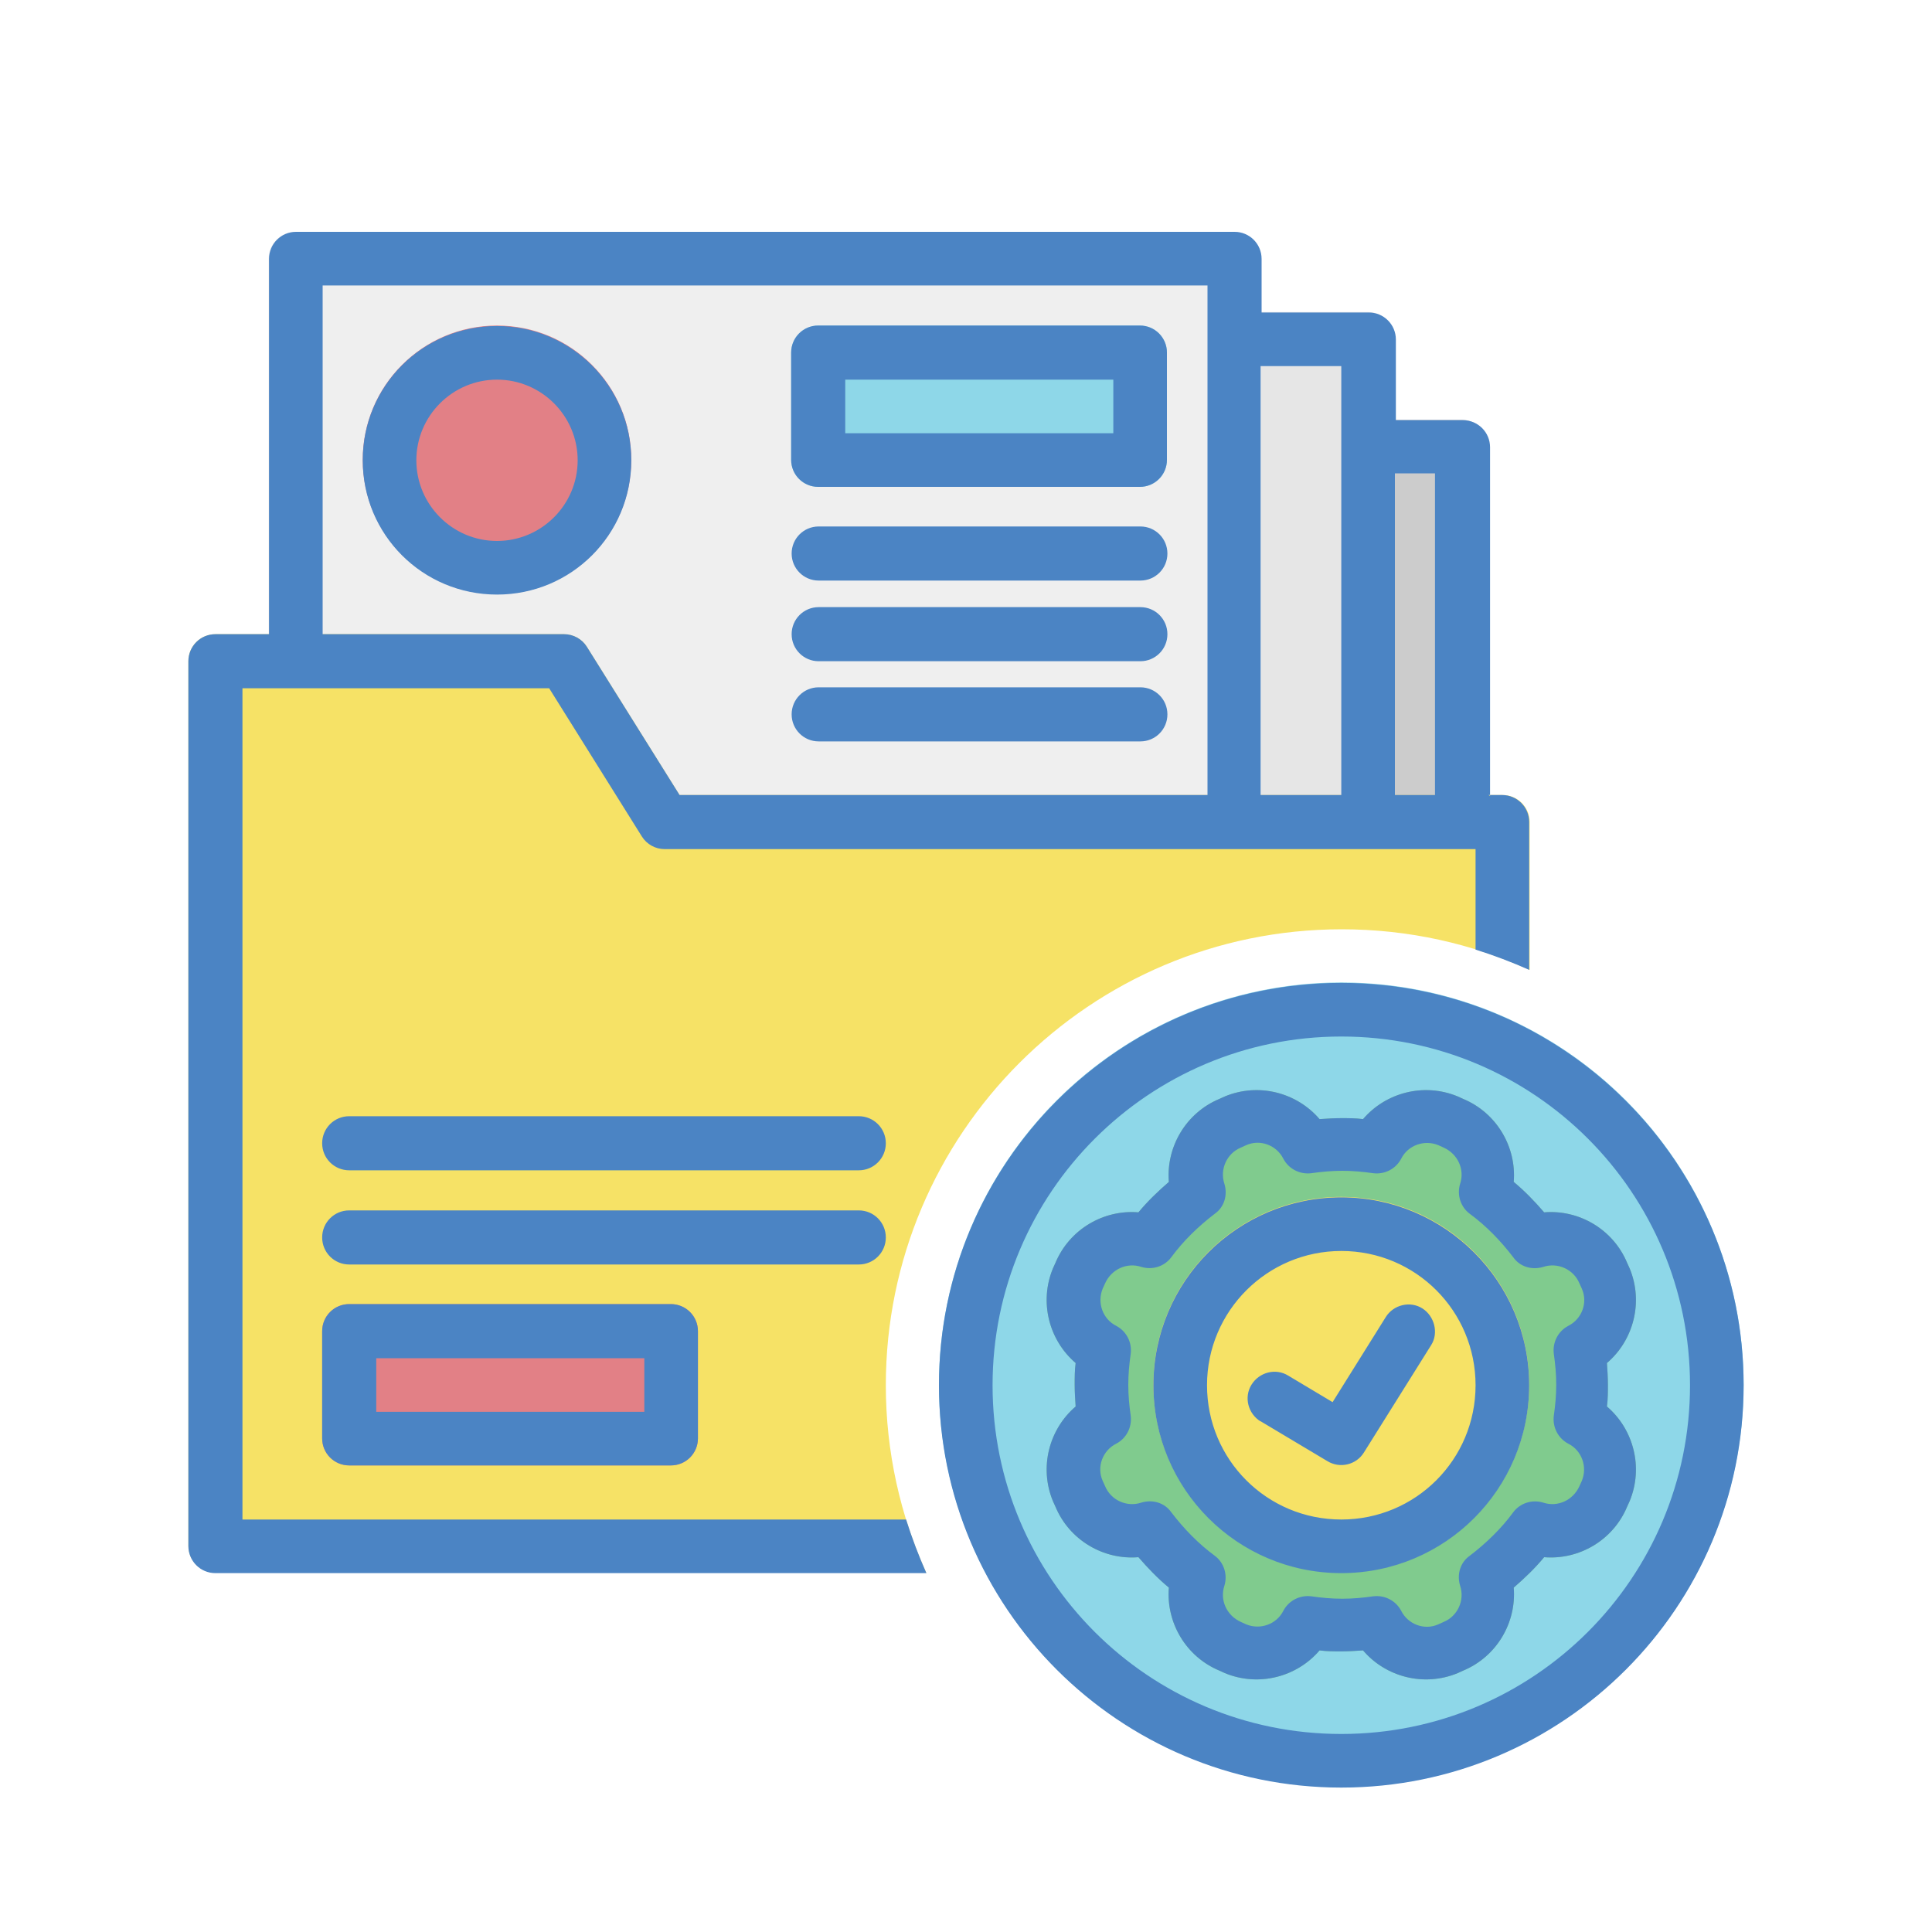 <?xml version="1.0" encoding="UTF-8"?>
<svg id="Layer_1" data-name="Layer 1" xmlns="http://www.w3.org/2000/svg" viewBox="0 0 40 40">
  <defs>
    <style>
      .cls-1, .cls-2, .cls-3, .cls-4, .cls-5, .cls-6, .cls-7, .cls-8, .cls-9, .cls-10, .cls-11, .cls-12 {
        stroke-width: 0px;
      }

      .cls-1, .cls-3, .cls-4, .cls-5, .cls-6, .cls-8, .cls-9, .cls-12 {
        fill-rule: evenodd;
      }

      .cls-1, .cls-7 {
        fill: #8ed7e8;
      }

      .cls-2, .cls-6 {
        fill: #e28086;
      }

      .cls-3 {
        fill: #80cb8e;
      }

      .cls-4 {
        fill: #ccc;
      }

      .cls-5 {
        fill: #e6e6e6;
      }

      .cls-8 {
        fill: #4b84c4;
      }

      .cls-9 {
        fill: #efefef;
      }

      .cls-10 {
        fill: #fff;
      }

      .cls-11, .cls-12 {
        fill: #f6e266;
      }
    </style>
  </defs>
  <rect class="cls-10" width="40" height="40"/>
  <path class="cls-4" d="M30.82,9.25v7.77c0,.31-.25.56-.56.56h-1.94c-.31,0-.56-.25-.56-.56v-7.77c0-.31.25-.56.56-.56h1.94c.31,0,.56.25.56.56Z"/>
  <path class="cls-5" d="M28.88,7.02v9.99c0,.31-.25.56-.56.56h-2.78c-.31,0-.56-.25-.56-.56V7.02c0-.31.25-.56.56-.56h2.78c.31,0,.56.25.56.56Z"/>
  <path class="cls-9" d="M26.11,5.36v12.77c0,.31-.25.56-.56.56H6.12c-.31,0-.56-.25-.56-.56V5.36c0-.31.25-.56.56-.56h19.43c.31,0,.56.25.56.56Z"/>
  <path class="cls-1" d="M24.16,7.3v2.22c0,.31-.25.56-.56.56h-6.66c-.31,0-.56-.25-.56-.56v-2.22c0-.31.25-.56.56-.56h6.66c.31,0,.56.25.56.56Z"/>
  <path class="cls-12" d="M19.17,32.56H4.46c-.31,0-.56-.25-.56-.56V13.69c0-.31.25-.56.56-.56h7.22c.19,0,.37.1.47.26l1.92,3.07h17.04c.31,0,.56.25.56.56v3.06c-1.19-.54-2.5-.84-3.89-.84-5.21,0-9.44,4.23-9.44,9.44,0,1.38.3,2.7.84,3.89Z"/>
  <path class="cls-6" d="M14.45,27.56v2.22c0,.31-.25.56-.56.56h-6.66c-.31,0-.56-.25-.56-.56v-2.22c0-.31.25-.56.56-.56h6.66c.31,0,.56.25.56.56Z"/>
  <circle class="cls-7" cx="27.77" cy="28.67" r="8.33"/>
  <path class="cls-3" d="M22.27,28.22c-.55-.47-.76-1.26-.47-1.96l.05-.11c.29-.7,1-1.11,1.72-1.05.19-.23.41-.44.63-.63-.06-.72.35-1.43,1.05-1.72l.11-.05c.7-.29,1.49-.08,1.96.47.15-.01.3-.02.45-.02s.3,0,.45.02c.47-.55,1.26-.76,1.96-.47l.11.05c.7.29,1.11,1,1.05,1.72.23.19.44.41.63.63.72-.06,1.43.35,1.72,1.05l.05.11c.29.7.08,1.49-.47,1.96.01.15.02.3.02.45s0,.3-.02.45c.55.47.76,1.26.47,1.96l-.05.11c-.29.7-1,1.11-1.72,1.05-.19.23-.41.44-.63.63.06.72-.35,1.43-1.05,1.72l-.11.05c-.7.29-1.49.08-1.96-.47-.15.01-.3.02-.45.02s-.3,0-.45-.02c-.47.55-1.26.76-1.96.47l-.11-.05c-.7-.29-1.11-1-1.05-1.72-.23-.19-.44-.41-.63-.63-.72.06-1.43-.35-1.72-1.05l-.05-.11c-.29-.7-.08-1.49.47-1.96-.01-.15-.02-.3-.02-.45s0-.3.02-.45Z"/>
  <circle class="cls-11" cx="27.77" cy="28.67" r="3.89"/>
  <circle class="cls-2" cx="10.29" cy="9.52" r="2.78"/>
  <path class="cls-8" d="M27.77,20.35c4.6,0,8.33,3.73,8.33,8.33s-3.73,8.33-8.33,8.33-8.33-3.73-8.33-8.33,3.73-8.33,8.33-8.33ZM27.77,21.46c-3.98,0-7.22,3.23-7.22,7.22s3.23,7.22,7.22,7.22,7.22-3.23,7.22-7.22-3.23-7.22-7.22-7.22ZM22.27,28.22c-.55-.47-.76-1.26-.47-1.96l.05-.11c.29-.7,1-1.11,1.72-1.05.19-.23.41-.44.63-.63-.06-.72.35-1.43,1.05-1.72l.11-.05c.7-.29,1.49-.08,1.96.47.15-.01.3-.02.45-.02s.3,0,.45.02c.47-.55,1.26-.76,1.96-.47l.11.05c.7.29,1.11,1,1.05,1.72.23.19.44.41.63.63.72-.06,1.43.35,1.72,1.05l.05.11c.29.7.08,1.49-.47,1.96.01.15.02.3.02.45s0,.3-.02.45c.55.47.76,1.26.47,1.96l-.05.11c-.29.7-1,1.11-1.72,1.05-.19.23-.41.44-.63.63.06.72-.35,1.43-1.05,1.72l-.11.05c-.7.29-1.49.08-1.96-.47-.15.01-.3.02-.45.02s-.3,0-.45-.02c-.47.55-1.26.76-1.96.47l-.11-.05c-.7-.29-1.11-1-1.05-1.72-.23-.19-.44-.41-.63-.63-.72.06-1.43-.35-1.72-1.05l-.05-.11c-.29-.7-.08-1.49.47-1.96-.01-.15-.02-.3-.02-.45s0-.3.02-.45ZM23.41,28.03c-.03.21-.05.42-.05.64s.02.43.05.64c.03.24-.09.47-.3.58-.28.14-.41.48-.28.77l.05.11c.12.29.45.44.75.34.23-.07.48,0,.62.2.26.34.56.65.9.9.19.14.27.39.2.62-.1.3.05.62.34.75l.11.05c.29.12.63,0,.77-.28.11-.21.34-.33.58-.3.21.03.42.05.64.05s.43-.02.64-.05c.24-.03.47.09.58.3.14.28.48.41.77.28l.11-.05c.29-.12.44-.45.34-.75-.07-.23,0-.48.2-.62.34-.26.65-.56.9-.9.14-.19.39-.27.62-.2.3.1.62-.05.75-.34l.05-.11c.12-.29,0-.63-.28-.77-.21-.11-.33-.34-.3-.58.03-.21.05-.42.05-.64s-.02-.43-.05-.64c-.03-.24.09-.47.3-.58.28-.14.41-.48.28-.77l-.05-.11c-.12-.29-.45-.44-.75-.34-.23.07-.48,0-.62-.2-.26-.34-.56-.65-.9-.9-.19-.14-.27-.39-.2-.62.1-.3-.05-.62-.34-.75l-.11-.05c-.29-.12-.63,0-.77.28-.11.21-.34.33-.58.3-.21-.03-.42-.05-.64-.05s-.43.02-.64.05c-.24.03-.47-.09-.58-.3-.14-.28-.48-.41-.77-.28l-.11.05c-.29.12-.44.45-.34.75.07.23,0,.48-.2.62-.34.26-.65.56-.9.9-.14.19-.39.27-.62.2-.3-.1-.62.05-.75.34l-.05.11c-.12.29,0,.63.28.77.21.11.33.34.3.58ZM27.77,24.79c2.14,0,3.89,1.74,3.89,3.89s-1.74,3.89-3.89,3.89-3.89-1.74-3.89-3.89,1.74-3.89,3.89-3.89ZM27.77,25.9c-1.53,0-2.78,1.24-2.78,2.78s1.24,2.78,2.78,2.78,2.78-1.24,2.78-2.78-1.24-2.78-2.78-2.78ZM26.1,29.43c-.26-.16-.35-.5-.19-.76s.5-.35.76-.19l.92.55,1.1-1.76c.16-.26.51-.34.76-.18s.34.51.18.76l-1.39,2.22c-.16.26-.5.34-.76.18l-1.39-.83ZM30.82,16.46h.28c.31,0,.56.25.56.56v3.06c-.36-.16-.73-.3-1.11-.42v-2.08H13.76c-.19,0-.37-.1-.47-.26l-1.92-3.07h-6.35v17.21h13.74c.12.38.26.75.42,1.11H4.46c-.31,0-.56-.25-.56-.56V13.69c0-.31.25-.56.56-.56h1.11v-7.77c0-.31.25-.56.56-.56h19.43c.31,0,.56.25.56.56v1.11h2.22c.31,0,.56.25.56.56v1.67h1.39c.31,0,.56.25.56.56v7.22ZM6.68,13.13h5c.19,0,.37.1.47.26l1.92,3.07h10.93V5.91H6.68v7.22ZM16.95,15.35c-.31,0-.56-.25-.56-.56s.25-.56.56-.56h6.66c.31,0,.56.25.56.56s-.25.56-.56.56h-6.66ZM16.95,13.69c-.31,0-.56-.25-.56-.56s.25-.56.56-.56h6.66c.31,0,.56.25.56.56s-.25.56-.56.56h-6.66ZM16.95,12.02c-.31,0-.56-.25-.56-.56s.25-.56.56-.56h6.66c.31,0,.56.25.56.56s-.25.56-.56.56h-6.66ZM24.16,7.3v2.22c0,.31-.25.56-.56.56h-6.66c-.31,0-.56-.25-.56-.56v-2.22c0-.31.25-.56.56-.56h6.66c.31,0,.56.25.56.56ZM23.05,7.86h-5.55v1.11h5.55v-1.11ZM10.29,6.75c1.53,0,2.78,1.24,2.78,2.78s-1.24,2.78-2.78,2.78-2.78-1.24-2.78-2.78,1.24-2.78,2.78-2.78ZM10.29,7.86c-.92,0-1.67.75-1.67,1.67s.75,1.67,1.67,1.67,1.67-.75,1.67-1.67-.75-1.67-1.67-1.67ZM27.77,16.46V7.58h-1.67v8.88h1.67ZM29.71,16.46v-6.66h-.83v6.66h.83ZM14.45,27.56v2.22c0,.31-.25.56-.56.56h-6.66c-.31,0-.56-.25-.56-.56v-2.22c0-.31.25-.56.56-.56h6.66c.31,0,.56.25.56.56ZM13.34,28.12h-5.55v1.11h5.55v-1.11ZM7.23,24.23c-.31,0-.56-.25-.56-.56s.25-.56.56-.56h10.55c.31,0,.56.25.56.56s-.25.56-.56.56H7.23ZM7.23,26.18c-.31,0-.56-.25-.56-.56s.25-.56.56-.56h10.55c.31,0,.56.25.56.56s-.25.56-.56.56H7.23Z"/>
</svg>